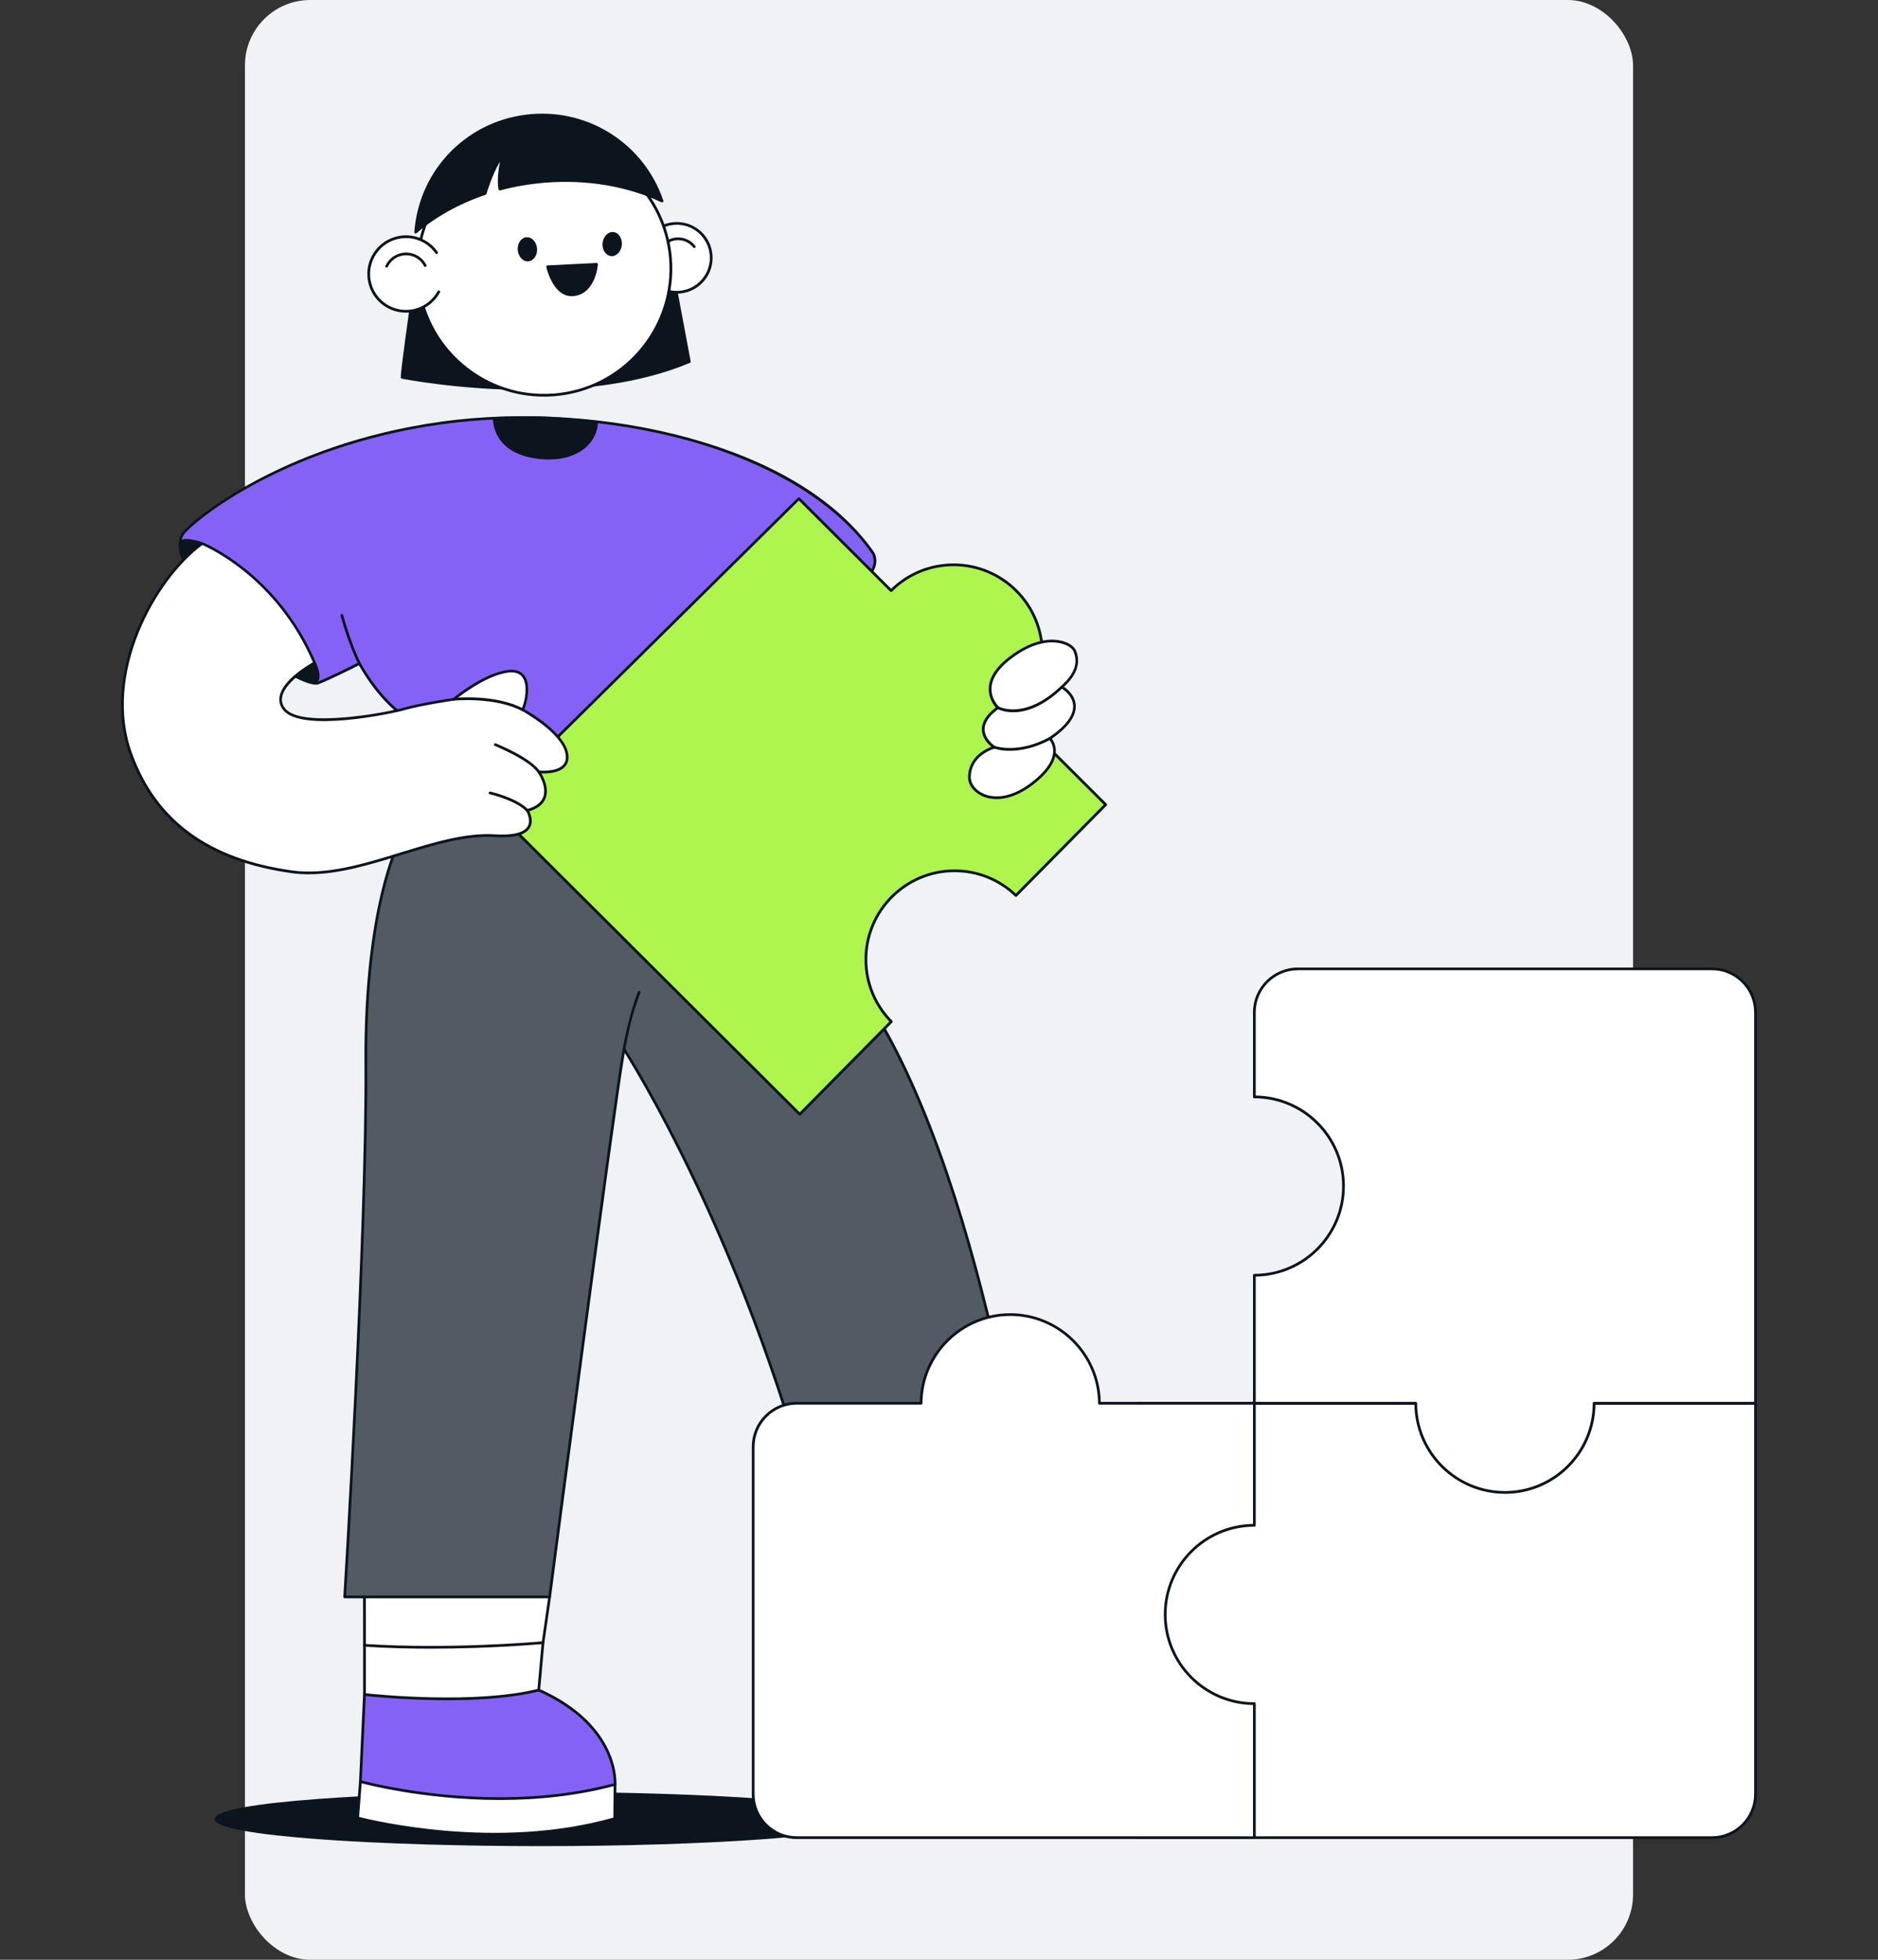 <svg xmlns="http://www.w3.org/2000/svg" id="Layer_1" viewBox="0 0 690 720"><rect x="0" y="0" width="690" height="720" fill="#333333" stroke="none"/><defs><style>.cls-1{fill:#f0f2f5;}.cls-2{fill:#0a141e;}.cls-3{fill:#fff;}.cls-4{fill:#8562f6;}.cls-5{fill:#0c141d;}.cls-6{fill:#adf44d;}.cls-7{fill:#525a63;}</style></defs><rect class="cls-1" x="90" width="510" height="720" rx="24" ry="24"></rect><ellipse class="cls-5" cx="198.84" cy="668.3" rx="119.51" ry="9.45"></ellipse><path class="cls-5" d="M198.84,678.25c-58.18,0-120-3.49-120-9.95s61.83-9.95,120-9.95,120,3.49,120,9.95-61.83,9.95-120,9.95ZM198.84,659.35c-31.91,0-61.91.98-84.46,2.77-33.57,2.66-34.54,5.83-34.54,6.19s.97,3.53,34.54,6.18c22.56,1.78,52.55,2.77,84.46,2.77s61.9-.98,84.46-2.77c33.57-2.66,34.54-5.83,34.54-6.18s-.97-3.53-34.54-6.19c-22.56-1.78-52.55-2.77-84.46-2.77Z"></path><path class="cls-5" d="M151.09,112.33s-3.42,24.13-3.36,26.3c0,0,62.21,12.56,105.53-5.78l-5.51-29.35-12.89-9.76-83.77,18.59Z"></path><path class="cls-5" d="M194.43,143.27c-25.72,0-46.44-4.08-46.79-4.15-.23-.05-.39-.24-.4-.48-.06-2.18,3.22-25.4,3.36-26.38.03-.21.18-.37.39-.42l83.77-18.59c.14-.03.29,0,.41.09l12.89,9.76c.1.07.17.18.19.31l5.51,29.35c.04.23-.08.46-.3.55-18.27,7.73-40.01,9.96-59.03,9.96ZM148.24,138.22c5.47,1.03,63.62,11.4,104.45-5.67l-5.4-28.76-12.55-9.5-83.21,18.47c-1.12,7.96-3.12,22.51-3.29,25.48Z"></path><circle class="cls-3" cx="248.66" cy="94.73" r="12.65"></circle><path class="cls-5" d="M248.64,107.88c-3.12,0-6.1-1.09-8.5-3.13-2.67-2.28-4.3-5.46-4.59-8.96-.28-3.5.81-6.9,3.09-9.58,2.28-2.68,5.46-4.3,8.96-4.59,3.5-.28,6.9.81,9.58,3.09s4.3,5.46,4.59,8.96c.28,3.5-.81,6.9-3.09,9.58-2.28,2.68-5.46,4.3-8.96,4.59-.36.03-.72.04-1.08.04ZM248.68,82.58c-.33,0-.66.01-1,.04-3.23.26-6.17,1.77-8.28,4.24-2.1,2.47-3.12,5.61-2.86,8.85.54,6.68,6.4,11.67,13.09,11.13,3.23-.26,6.17-1.77,8.28-4.24,2.1-2.47,3.12-5.61,2.86-8.85-.26-3.23-1.77-6.17-4.24-8.28-2.22-1.89-4.97-2.9-7.85-2.9Z"></path><path class="cls-3" d="M244.54,89.32c3.26-2.55,7.97-1.98,10.52,1.28"></path><path class="cls-5" d="M255.06,91.1c-.15,0-.29-.07-.39-.19-1.15-1.47-2.81-2.41-4.66-2.63-1.85-.23-3.69.28-5.16,1.44-.22.17-.53.13-.7-.09-.17-.22-.13-.53.08-.7,1.68-1.32,3.78-1.9,5.9-1.64,2.12.26,4.01,1.33,5.33,3.01.17.22.13.53-.08.7-.09.07-.2.11-.31.11Z"></path><circle class="cls-3" cx="199.94" cy="98.66" r="46.54"></circle><path class="cls-5" d="M199.87,145.71c-11.15,0-21.82-3.91-30.4-11.21-9.57-8.14-15.4-19.52-16.41-32.05h0c-1.01-12.53,2.92-24.69,11.06-34.27,8.14-9.57,19.52-15.4,32.05-16.41,25.86-2.09,48.59,17.25,50.68,43.11s-17.25,48.59-43.11,50.68c-1.29.1-2.58.16-3.86.16ZM199.98,52.62c-1.24,0-2.48.05-3.74.15-12.26.99-23.4,6.69-31.37,16.06-7.97,9.37-11.81,21.28-10.82,33.54h0c.99,12.26,6.69,23.4,16.06,31.37s21.27,11.81,33.54,10.82c25.31-2.04,44.23-24.29,42.19-49.6-1.94-24.05-22.14-42.34-45.86-42.34Z"></path><ellipse class="cls-5" cx="193.78" cy="91.6" rx="3.06" ry="3.94" transform="translate(-6.74 15.89) rotate(-4.62)"></ellipse><path class="cls-5" d="M193.9,96.03c-.89,0-1.74-.4-2.42-1.15-.71-.78-1.15-1.84-1.25-3h0c-.2-2.44,1.23-4.55,3.19-4.71,1.97-.15,3.7,1.7,3.9,4.13.2,2.44-1.23,4.55-3.19,4.71-.08,0-.16,0-.24,0ZM193.66,88.17c-.05,0-.1,0-.16,0-1.4.11-2.42,1.74-2.27,3.63h0c.08.94.43,1.79.99,2.4.53.58,1.18.87,1.84.81,1.4-.11,2.42-1.74,2.27-3.63-.15-1.82-1.33-3.22-2.67-3.22Z"></path><ellipse class="cls-5" cx="224.93" cy="89.66" rx="3.94" ry="3.06" transform="translate(114.72 305.27) rotate(-84.66)"></ellipse><path class="cls-5" d="M224.79,94.09c-.09,0-.18,0-.27-.01-1.95-.18-3.35-2.31-3.13-4.75h0c.23-2.44,2-4.26,3.95-4.08,1.95.18,3.35,2.31,3.13,4.75-.22,2.32-1.84,4.1-3.68,4.1ZM222.39,89.42c-.18,1.89.82,3.53,2.22,3.66,1.4.13,2.69-1.3,2.86-3.18.18-1.89-.82-3.53-2.22-3.66-1.38-.14-2.69,1.3-2.86,3.18h0Z"></path><path class="cls-5" d="M195.4,42.4c-23.17,1.87-40.99,20.4-42.67,42.87,6.96-5.98,15.65-10.85,25.49-14.17v-.02s2.88-9.7,6.49-14.02c0,0-1.92,7.35-1.09,12.4,0,0,0,0,0,0,5.25-1.4,10.78-2.38,16.51-2.84,15.9-1.28,30.86,1.51,43.1,7.23-6.68-19.75-26.11-33.21-47.83-31.46Z"></path><path class="cls-5" d="M152.73,85.78c-.08,0-.15-.02-.23-.05-.18-.09-.29-.28-.27-.48,1.73-23.23,19.87-41.46,43.13-43.34,21.55-1.74,41.43,11.33,48.35,31.79.06.19,0,.4-.14.53-.15.13-.37.16-.54.08-12.7-5.94-27.52-8.42-42.85-7.18-5.57.45-11.09,1.4-16.42,2.82-.24.07-.5-.06-.59-.3-.02-.06-.04-.13-.04-.19-.54-3.26.06-7.45.56-10.06-2.83,4.65-4.95,11.75-4.97,11.83-.02.05-.04.11-.08.15-.06.08-.16.17-.26.2-9.61,3.24-18.37,8.11-25.32,14.07-.09.08-.21.12-.33.12ZM195.44,42.9c-22.36,1.81-39.88,19.05-42.1,41.21,6.84-5.65,15.27-10.26,24.49-13.4.47-1.54,3.14-9.94,6.5-13.97.15-.18.41-.23.61-.12.21.11.31.34.25.57-.02.07-1.75,6.79-1.16,11.65,5.22-1.36,10.62-2.27,16.05-2.71,15.07-1.22,29.66,1.13,42.28,6.78-7.1-19.39-26.23-31.68-46.93-30.01h0Z"></path><path class="cls-5" d="M201.22,98.01l17.96-.9s-.63,10.08-8.12,11.14c-7.49,1.06-9.85-10.24-9.85-10.24Z"></path><path class="cls-5" d="M210.09,108.82c-7.04,0-9.34-10.6-9.36-10.71-.03-.14,0-.29.09-.41.09-.12.22-.19.37-.19l17.96-.9c.15,0,.28.05.38.15s.15.24.14.38c0,.1-.75,10.5-8.55,11.6-.36.05-.71.08-1.04.08ZM201.85,98.48c.6,2.22,3.15,10.12,9.14,9.28,6.01-.85,7.37-8.04,7.63-10.12l-16.77.84Z"></path><path class="cls-3" d="M161.19,107.2c-3.61,6.65-11.93,9.11-18.58,5.49-6.65-3.61-9.11-11.93-5.49-18.58,3.61-6.65,11.93-9.11,18.58-5.49,1.94,1.05,3.52,2.5,4.69,4.19"></path><path class="cls-5" d="M149.13,114.86c-2.29,0-4.61-.55-6.76-1.72-3.33-1.81-5.76-4.81-6.83-8.45s-.67-7.48,1.14-10.81c1.81-3.33,4.81-5.76,8.45-6.84,3.64-1.08,7.48-.67,10.81,1.14,1.96,1.07,3.6,2.53,4.87,4.35.16.23.1.54-.12.7-.23.16-.54.1-.7-.12-1.18-1.69-2.7-3.05-4.52-4.04-3.1-1.68-6.67-2.06-10.05-1.06-3.38,1-6.17,3.26-7.85,6.35-1.68,3.1-2.06,6.67-1.06,10.05s3.26,6.17,6.35,7.85c6.39,3.48,14.42,1.1,17.9-5.29.13-.24.44-.33.68-.2.24.13.33.44.2.68-2.57,4.73-7.46,7.42-12.5,7.42Z"></path><path class="cls-5" d="M142.07,98.32c-.07,0-.14-.02-.21-.05-.25-.12-.36-.42-.24-.67,1.97-4.18,6.97-5.99,11.15-4.02,1.7.8,3.04,2.1,3.89,3.76.13.25.03.55-.22.67-.24.12-.54.03-.67-.22-.75-1.47-1.94-2.61-3.43-3.31-3.68-1.73-8.09-.14-9.82,3.54-.08.18-.26.29-.45.29Z"></path><path class="cls-3" d="M137.69,644.68l-5.27,9.84-1.02,13.37s48.86,13.36,94.46.25l.11-12.57-88.28-10.89Z"></path><path class="cls-5" d="M181.77,674.37c-28.11,0-50.17-5.9-50.5-5.99-.23-.06-.38-.28-.37-.52l1.02-13.37c0-.07.03-.14.06-.2l5.27-9.84c.1-.18.3-.28.5-.26l88.28,10.89c.25.03.44.25.44.5l-.11,12.57c0,.22-.15.42-.36.48-14.96,4.3-30.33,5.74-44.23,5.74ZM131.93,667.52c4.75,1.22,50.76,12.38,93.43.25l.1-11.76-87.49-10.79-5.06,9.45-.98,12.85Z"></path><path class="cls-4" d="M148.16,619.95l-14.24,2.6-1.49,31.98s47.76,13.45,93.55,1.04c0,0,1.93-21.31-28.03-34.66l-49.78-.95Z"></path><path class="cls-5" d="M183.73,661.29c-28.67,0-51.12-6.19-51.45-6.28-.22-.06-.38-.27-.36-.5l1.49-31.98c.01-.23.18-.43.41-.47l14.24-2.6s.06,0,.1,0l49.78.95c.07,0,.13.02.19.04,29.95,13.35,28.35,34.95,28.33,35.16-.02.21-.17.38-.37.44-14.4,3.9-29.05,5.24-42.37,5.24ZM132.94,654.15c4.61,1.22,49.67,12.52,92.54,1.03.06-2.77-.55-21.65-27.66-33.77l-49.63-.95-13.8,2.51-1.45,31.18Z"></path><path class="cls-3" d="M141.45,597.74l-7.53,6.73v18.08s39.48,4.55,64.02-1.64l1.57-17.42-58.06-5.75Z"></path><path class="cls-5" d="M164.4,624.64c-16.38,0-30.31-1.57-30.54-1.6-.25-.03-.44-.24-.44-.5v-18.08c0-.14.06-.28.17-.37l7.53-6.73c.1-.09.25-.14.38-.12l58.06,5.75c.27.03.47.27.45.54l-1.57,17.42c-.02.21-.17.39-.38.44-9.93,2.5-22.38,3.25-33.66,3.25ZM134.42,622.1c4.39.47,40.25,4.03,63.05-1.59l1.5-16.57-57.35-5.68-7.2,6.44v17.41Z"></path><path class="cls-3" d="M200.06,581.45l1.88,5.23-2.43,16.81s-32.93,3.09-65.59.98l-.02-20.15,66.17-2.87Z"></path><path class="cls-5" d="M158.24,605.7c-7.79,0-16.09-.2-24.36-.73-.26-.02-.47-.23-.47-.5l-.02-20.15c0-.27.21-.49.48-.5l66.17-2.87c.21-.02.42.12.49.33l1.88,5.23c.03.08.04.16.02.24l-2.43,16.81c-.03.23-.22.4-.45.43-.25.02-18.61,1.71-41.32,1.71ZM134.42,604c30.21,1.9,60.86-.64,64.66-.97l2.36-16.29-1.71-4.77-65.32,2.83.02,19.2Z"></path><path class="cls-7" d="M146.55,309.53s-12.59,23.8-12.15,81.36c.46,61.24-7.76,195.8-7.76,195.8h75.3s23.61-180.94,27.32-201.2c0,0,52.27,79.92,77.4,201.2h75.19s-15.19-136.38-58.06-210.65l-116.13-79.67-43.89,3.38-17.22,9.79Z"></path><path class="cls-5" d="M381.85,587.18h-75.19c-.24,0-.44-.17-.49-.4-23.26-112.26-70.38-189.97-76.64-199.94-4.3,25.3-26.86,198.13-27.09,199.91-.03.25-.25.44-.5.44h-75.3c-.14,0-.27-.06-.36-.16-.09-.1-.14-.24-.13-.37.08-1.35,8.22-135.24,7.76-195.76-.22-29.78,3.1-50.36,5.93-62.38,3.07-13.06,6.15-18.97,6.28-19.21.04-.08.11-.15.2-.2l17.22-9.79c.06-.04.13-.06.21-.06l43.89-3.38c.11,0,.23.02.32.09l116.13,79.67c.06.04.11.1.15.16,42.43,73.51,57.98,209.48,58.13,210.84.02.14-.03.28-.12.39-.1.11-.23.17-.37.17ZM307.07,586.18h74.22c-1.13-9.59-16.97-138.85-57.88-209.8l-115.89-79.5-43.6,3.35-16.99,9.66c-.46.93-3.34,6.98-6.14,18.91-2.81,11.96-6.11,32.44-5.89,62.08.44,58.61-7.17,185.98-7.73,195.3h74.33c1.3-9.93,23.68-181.24,27.27-200.79.04-.2.19-.36.39-.4.21-.04.41.05.52.22.52.8,52.5,81.21,77.39,200.97Z"></path><path class="cls-3" d="M229.26,385.48s2.02-11.92,5.57-20.93"></path><path class="cls-5" d="M229.26,385.98s-.06,0-.08,0c-.27-.05-.46-.3-.41-.58.02-.12,2.07-12.07,5.6-21.03.1-.26.39-.38.65-.28.26.1.38.39.28.65-3.49,8.86-5.52,20.71-5.54,20.83-.04.24-.25.42-.49.42Z"></path><path class="cls-4" d="M68.23,207.2s-4.05-6.75-1.01-11.14,36.63-32.58,95.03-40.68c58.4-8.1,131.15,8.27,158.49,47.77,0,0,2.03,3.21-.68,7.09l-84.99,68.7-87.35-16.46s-8-5.15-15.7-18.74c0,0-9.75,5-15.13,7.15-4.89,1.96-33.23-15.17-48.67-43.7Z"></path><path class="cls-5" d="M235.08,279.44s-.06,0-.09,0l-87.35-16.46c-.06-.01-.12-.04-.18-.07-.33-.21-8.03-5.27-15.62-18.49-1.94.99-10.04,5.07-14.74,6.95-.28.11-.62.17-1.03.17-7.15,0-33.52-16.86-48.26-44.08-.24-.4-4.14-7.12-.99-11.67,2.64-3.81,35.92-32.64,95.37-40.89,29.36-4.07,62.56-1.87,91.09,6.05,39.74,11.02,58.85,28.89,67.88,41.93.1.16,2.18,3.55-.68,7.66-.03.04-.06.07-.1.1l-84.99,68.7c-.09.07-.2.11-.31.11ZM147.93,262.01l87.02,16.4,84.75-68.51c2.42-3.54.64-6.45.62-6.48-12.62-18.23-36.53-32.98-67.31-41.52-28.41-7.88-61.47-10.08-90.69-6.02-59.1,8.2-92.08,36.7-94.69,40.47-2.82,4.07.99,10.53,1.03,10.6,0,0,0,.01.01.02,14.28,26.38,40.49,43.61,47.17,43.61.35,0,.64-.05.88-.14,5.3-2.12,14.99-7.08,15.08-7.13.24-.12.53-.04.66.2,7.13,12.6,14.61,17.94,15.46,18.51Z"></path><path class="cls-5" d="M196.67,153.46c7.81.14,14.99.85,22.5,1.6,0,.34-.02.7-.05,1-.8,7.88-9.53,14.14-23.15,11.75-9.36-1.64-14-7.04-14.44-14.1,4.73-.1,10.12-.33,15.14-.24Z"></path><path class="cls-5" d="M201.66,168.82c-1.85,0-3.78-.17-5.77-.52-9.09-1.6-14.37-6.77-14.85-14.57,0-.14.04-.27.13-.37.09-.1.22-.16.36-.16,1.23-.03,2.51-.06,3.82-.1,3.75-.1,7.62-.21,11.34-.14,8.03.15,15.41.89,22.54,1.6.26.03.45.24.45.5,0,.36-.02.73-.05,1.04-.35,3.48-2.2,6.65-5.21,8.93-3.3,2.5-7.71,3.79-12.75,3.79ZM182.08,154.19c.65,7,5.6,11.65,13.99,13.12,7.16,1.26,13.46.16,17.74-3.08,2.79-2.11,4.5-5.03,4.82-8.23.01-.15.03-.32.03-.5-6.97-.7-14.18-1.41-22-1.55h0c-3.69-.07-7.56.04-11.29.14-1.12.03-2.22.06-3.3.09Z"></path><path class="cls-5" d="M74.23,199.69s-6.83-2.4-7.89-.36c0,0-.33,3.91,1.22,6.03l6.67-5.66Z"></path><path class="cls-5" d="M67.56,205.85s-.04,0-.06,0c-.14-.02-.26-.09-.34-.2-1.64-2.24-1.33-6.2-1.32-6.36,0-.07.02-.13.05-.19,1.2-2.3,7.29-.3,8.5.12.17.06.29.2.33.38.03.18-.03.36-.17.47l-6.67,5.66c-.09.08-.21.12-.32.12ZM66.83,199.48c-.03.58-.13,3.32.85,5.12l5.55-4.71c-2.53-.78-5.73-1.32-6.39-.41Z"></path><path class="cls-5" d="M115.58,243.57s3.55,7.42-.97,7.12c0,0-3.99-1.06-5.86-2.28,0,0,5.69-4.14,6.84-4.84Z"></path><path class="cls-5" d="M114.88,251.2c-.1,0-.2,0-.3-.01-.26-.06-4.18-1.11-6.1-2.36-.14-.09-.22-.24-.23-.41s.07-.32.21-.42c.23-.17,5.72-4.16,6.87-4.86.12-.07.27-.09.4-.05.14.04.25.14.31.26.24.49,2.27,4.88.91,6.88-.43.64-1.13.96-2.06.96ZM109.66,248.36c1.94,1,5.04,1.83,5.07,1.84.63.03,1.11-.13,1.37-.53.78-1.14-.13-3.9-.75-5.37-1.35.91-4.39,3.1-5.7,4.05Z"></path><path class="cls-4" d="M132.04,243.74s-3.22-6.12-6.48-17.69"></path><path class="cls-5" d="M132.04,244.24c-.18,0-.35-.1-.44-.27-.03-.06-3.28-6.3-6.51-17.78-.07-.27.08-.54.35-.62.27-.07.54.08.62.35,3.21,11.38,6.4,17.53,6.44,17.59.13.24.04.55-.21.68-.07.04-.15.06-.23.06Z"></path><path class="cls-6" d="M373.53,262.99c5.82-5.89,9.42-13.98,9.42-22.91,0-18-14.59-32.58-32.58-32.58-8.97,0-17.09,3.62-22.98,9.49l-33.89-33.79-113.79,112.41,114.1,113.76,33.64-34.05c-5.77-5.88-9.34-13.93-9.34-22.83,0-18,14.59-32.58,32.58-32.58,8.75,0,16.69,3.46,22.54,9.07l32.98-33.38-32.7-32.61Z"></path><path class="cls-2" d="M293.82,409.87c-.13,0-.26-.05-.35-.15l-114.1-113.76c-.09-.09-.15-.22-.15-.35s.05-.26.15-.35l113.79-112.41c.2-.19.51-.19.71,0l33.54,33.44c6.2-5.99,14.34-9.28,22.98-9.28,18.24,0,33.08,14.84,33.08,33.08,0,8.6-3.27,16.72-9.22,22.91l32.35,32.26c.19.19.2.51,0,.71l-32.98,33.38c-.19.19-.5.2-.7,0-6.01-5.76-13.89-8.93-22.2-8.93-17.69,0-32.08,14.39-32.08,32.08,0,8.46,3.27,16.44,9.2,22.48.19.2.19.51,0,.7l-33.65,34.05c-.09.09-.22.15-.35.15h0ZM180.43,295.61l113.39,113.05,32.95-33.34c-5.9-6.18-9.14-14.27-9.14-22.82,0-18.24,14.84-33.08,33.08-33.08,8.4,0,16.39,3.15,22.53,8.87l32.29-32.68-32.35-32.26c-.19-.19-.2-.51,0-.71,5.98-6.05,9.28-14.06,9.28-22.56,0-17.69-14.39-32.08-32.08-32.08-8.54,0-16.57,3.32-22.63,9.34-.2.19-.51.19-.71,0l-33.53-33.44-113.08,111.71Z"></path><path class="cls-3" d="M366.66,259.99s-8.78-8.1,4.39-18.23c13.17-10.13,22.53-5.62,23.8-2.7.97,2.24,2.36,7.09-4.73,13.33,0,0,13,7.09-4.39,18.9,0,0,6.75,6.41-6.41,16.54-13.17,10.13-22.91,3.42-23.12-1.98-.1-2.45.68-8.48,9.11-11.35,0,0-9.96-6.41,1.35-14.52Z"></path><path class="cls-5" d="M366.22,293.58c-2.52,0-4.37-.64-5.44-1.14-2.99-1.4-4.99-3.98-5.1-6.56-.08-1.93.34-8.31,8.57-11.52-1.21-1-3.43-3.23-3.51-6.29-.07-2.79,1.66-5.52,5.14-8.14-.87-.98-2.76-3.55-2.6-7.17.17-3.9,2.68-7.73,7.44-11.39,9.28-7.14,16.18-6.77,19.47-5.92,2.47.64,4.47,1.98,5.09,3.42,1.94,4.47.48,9-4.36,13.46,1.27.86,4.15,3.19,4.33,6.85.19,3.91-2.77,8.02-8.8,12.22.59.76,1.6,2.44,1.47,4.91-.2,3.82-3,7.84-8.33,11.93-5.44,4.19-10.01,5.34-13.39,5.34ZM386.53,235.99c-3.57,0-8.76,1.22-15.18,6.16-4.51,3.47-6.88,7.05-7.05,10.63-.19,4.1,2.67,6.81,2.7,6.84.11.1.17.25.16.4,0,.15-.09.29-.21.38-3.5,2.51-5.25,5.08-5.19,7.64.08,3.6,3.78,6.03,3.82,6.05.16.1.25.29.22.48-.02.19-.15.35-.33.41-8.2,2.79-8.87,8.52-8.78,10.86.09,2.21,1.86,4.45,4.52,5.7,2.33,1.09,8.74,2.88,17.8-4.09,5.01-3.86,7.76-7.73,7.94-11.19.15-2.92-1.55-4.57-1.57-4.59-.11-.1-.17-.25-.15-.4.01-.15.09-.29.22-.37,6.03-4.1,9-8.02,8.83-11.66-.19-4.04-4.36-6.37-4.4-6.39-.14-.08-.24-.22-.26-.38-.02-.16.04-.32.17-.43,4.93-4.35,6.44-8.52,4.6-12.76-.42-.96-1.94-2.21-4.42-2.85-.88-.23-2.03-.42-3.43-.42Z"></path><path class="cls-3" d="M366.66,259.99s9.79,5.53,23.46-7.6"></path><path class="cls-5" d="M372.26,261.68c-3.54,0-5.66-1.15-5.85-1.25-.24-.14-.32-.44-.19-.68s.44-.33.68-.19c.09.05,9.66,5.16,22.87-7.52.2-.19.52-.19.71.01.19.2.19.52-.01.71-7.55,7.24-13.92,8.92-18.2,8.92Z"></path><path class="cls-3" d="M365.31,274.51s8.44,3.25,20.42-3.21"></path><path class="cls-5" d="M371.07,275.84c-3.6,0-5.77-.8-5.94-.87-.26-.1-.39-.39-.29-.65.1-.26.39-.39.65-.29.08.03,8.39,3.08,20.01-3.18.24-.13.55-.04.68.2.13.24.04.55-.2.68-6.08,3.27-11.23,4.1-14.9,4.1Z"></path><path class="cls-3" d="M74.23,199.69s27.18,10.63,41.35,43.89c0,0-17.39,9.28-11.14,17.05,6.25,7.76,38.32,1.52,44.05-.17,5.74-1.69,18.23-3.54,18.23-3.54,0,0,11.14-9.28,20.09-10.3,8.95-1.01,7.09,9.96,5.23,14.18,0,0,14.68,7.93,16.2,16.04,1.52,8.1-10.3,6.75-10.3,6.75,0,0,7.76,10.97-4.22,14.18,0,0,6.55,10.43-11.82,9.28-23.04-1.43-50.55,16.63-74.69,13.25-24.14-3.38-48.36-13.59-59.16-43.29-10.8-29.71,9.11-64.82,26.16-77.31Z"></path><path class="cls-5" d="M113.48,321.21c-2.13,0-4.24-.13-6.33-.42-30.98-4.33-50.46-18.6-59.56-43.62-10.83-29.79,8.7-64.96,26.34-77.88.14-.1.32-.12.48-.06.27.11,27.53,11.09,41.63,44.15.1.24,0,.52-.22.64-.11.06-10.89,5.88-12.12,11.91-.33,1.6.04,3.03,1.13,4.38,5.9,7.34,37.51,1.43,43.52-.33,5.38-1.58,16.77-3.33,18.16-3.54,1.24-1.02,11.62-9.34,20.24-10.32,2.7-.31,4.69.4,5.94,2.09,2.44,3.32,1.12,9.47-.02,12.36,2.42,1.36,14.64,8.58,16.06,16.16.39,2.06,0,3.74-1.17,4.99-2.23,2.4-6.67,2.5-8.66,2.42.99,1.69,2.86,5.56,1.61,9.01-.83,2.28-2.86,3.93-6.04,4.91.57,1.15,1.58,3.8.23,6.07-1.6,2.69-5.9,3.83-12.82,3.4-10.73-.67-22.28,2.88-34.49,6.64-11.27,3.47-22.86,7.03-33.91,7.03ZM74.3,200.26c-17.33,12.88-36.38,47.36-25.76,76.56,8.96,24.64,28.18,38.69,58.76,42.97,12.68,1.77,26.47-2.47,39.81-6.58,12.3-3.78,23.9-7.36,34.85-6.68,6.41.4,10.52-.61,11.89-2.91,1.43-2.41-.51-5.57-.53-5.61-.08-.13-.1-.3-.04-.45.06-.15.18-.26.34-.3,3.2-.86,5.21-2.36,5.97-4.46,1.44-3.98-1.99-8.9-2.03-8.95-.11-.16-.12-.37-.02-.54.1-.17.3-.27.49-.24.06,0,6.3.68,8.83-2.04.94-1.01,1.25-2.4.92-4.13-1.46-7.77-15.81-15.61-15.95-15.69-.23-.12-.33-.4-.22-.64,1.36-3.08,2.39-8.96.3-11.79-1.02-1.38-2.71-1.95-5.02-1.69-8.7.98-19.71,10.09-19.82,10.18-.07.06-.16.1-.25.11-.12.02-12.52,1.87-18.16,3.53-4.28,1.26-37.86,8.37-44.58,0-1.27-1.58-1.72-3.33-1.33-5.21,1.2-5.87,10.17-11.21,12.22-12.37-13.25-30.67-37.89-41.92-40.65-43.1Z"></path><path class="cls-3" d="M166.72,256.91s15.19-1.52,25.32,3.88"></path><path class="cls-5" d="M192.04,261.29c-.08,0-.16-.02-.24-.06-9.88-5.27-24.88-3.84-25.03-3.83-.27.02-.52-.17-.55-.45-.03-.27.17-.52.45-.55.63-.06,15.46-1.47,25.6,3.94.24.13.34.43.21.68-.09.17-.26.26-.44.26Z"></path><path class="cls-3" d="M181.96,273.58s12.62,5.06,15.99,10"></path><path class="cls-5" d="M197.95,284.08c-.16,0-.32-.08-.41-.22-3.25-4.76-15.64-9.77-15.77-9.82-.26-.1-.38-.39-.28-.65.1-.26.39-.38.65-.28.52.21,12.8,5.18,16.22,10.18.16.23.1.54-.13.69-.09.06-.18.09-.28.09Z"></path><path class="cls-3" d="M180.06,291.3s9.75,2.28,13.67,6.46"></path><path class="cls-5" d="M193.73,298.26c-.13,0-.27-.05-.36-.16-3.78-4.02-13.33-6.29-13.42-6.31-.27-.06-.44-.33-.37-.6.06-.27.32-.44.6-.37.4.09,9.94,2.36,13.92,6.6.19.2.18.52-.02.71-.1.09-.22.14-.34.14Z"></path><path class="cls-3" d="M418.02,515.54h226.98v143.59c0,8.83-7.17,16-16,16h-210.98v-159.59h0Z"></path><path class="cls-5" d="M629,675.63h-210.98c-.28,0-.5-.22-.5-.5v-159.59c0-.28.22-.5.5-.5h226.98c.28,0,.5.22.5.5v143.59c0,9.1-7.4,16.5-16.5,16.5ZM418.52,674.63h210.48c8.55,0,15.5-6.95,15.5-15.5v-143.09h-225.98v158.59Z"></path><path class="cls-3" d="M460.86,560.37v-44.84h-56.93c-.1-18.01-14.73-32.57-32.76-32.57s-32.66,14.57-32.76,32.57h-45.69c-8.84,0-16,7.16-16,16v127.59c0,8.84,7.16,16,16,16h168.14v-49.23c-18.09,0-32.76-14.67-32.76-32.76s14.67-32.76,32.76-32.76Z"></path><path class="cls-5" d="M460.86,675.63h-168.14c-9.1,0-16.5-7.4-16.5-16.5v-127.59c0-9.1,7.4-16.5,16.5-16.5h45.2c.37-18.01,15.18-32.57,33.25-32.57s32.88,14.57,33.25,32.57h56.44c.28,0,.5.22.5.5v44.84c0,.28-.22.5-.5.5-17.79,0-32.26,14.47-32.26,32.26s14.47,32.26,32.26,32.26c.28,0,.5.22.5.5v49.23c0,.28-.22.5-.5.5ZM292.73,516.04c-8.55,0-15.5,6.95-15.5,15.5v127.59c0,8.55,6.95,15.5,15.5,15.5h167.64v-48.23c-18.11-.27-32.76-15.08-32.76-33.26s14.65-32.99,32.76-33.26v-43.84h-56.43c-.28,0-.5-.22-.5-.5-.1-17.69-14.57-32.08-32.26-32.08s-32.16,14.39-32.26,32.08c0,.27-.22.5-.5.5h-45.69Z"></path><path class="cls-3" d="M460.86,371.95v31.03c18.09,0,32.76,14.67,32.76,32.76s-14.67,32.76-32.76,32.76v47.03h59.31c0,18.09,14.67,32.76,32.76,32.76s32.76-14.67,32.76-32.76h59.31v-143.59c0-8.84-7.16-16-16-16h-152.14c-8.84,0-16,7.16-16,16Z"></path><path class="cls-5" d="M552.93,548.8c-18.17,0-32.99-14.65-33.26-32.76h-58.81c-.28,0-.5-.22-.5-.5v-47.03c0-.28.22-.5.5-.5,17.79,0,32.26-14.47,32.26-32.26s-14.47-32.26-32.26-32.26c-.28,0-.5-.22-.5-.5v-31.03c0-9.1,7.4-16.5,16.5-16.5h152.14c9.1,0,16.5,7.4,16.5,16.5v143.59c0,.28-.22.5-.5.5h-58.81c-.27,18.11-15.08,32.76-33.26,32.76ZM461.36,515.04h58.81c.28,0,.5.22.5.5,0,17.79,14.47,32.26,32.26,32.26s32.26-14.47,32.26-32.26c0-.28.22-.5.5-.5h58.81v-143.09c0-8.55-6.95-15.5-15.5-15.5h-152.14c-8.55,0-15.5,6.95-15.5,15.5v30.54c18.11.27,32.76,15.08,32.76,33.26s-14.65,32.99-32.76,33.26v46.04Z"></path></svg>